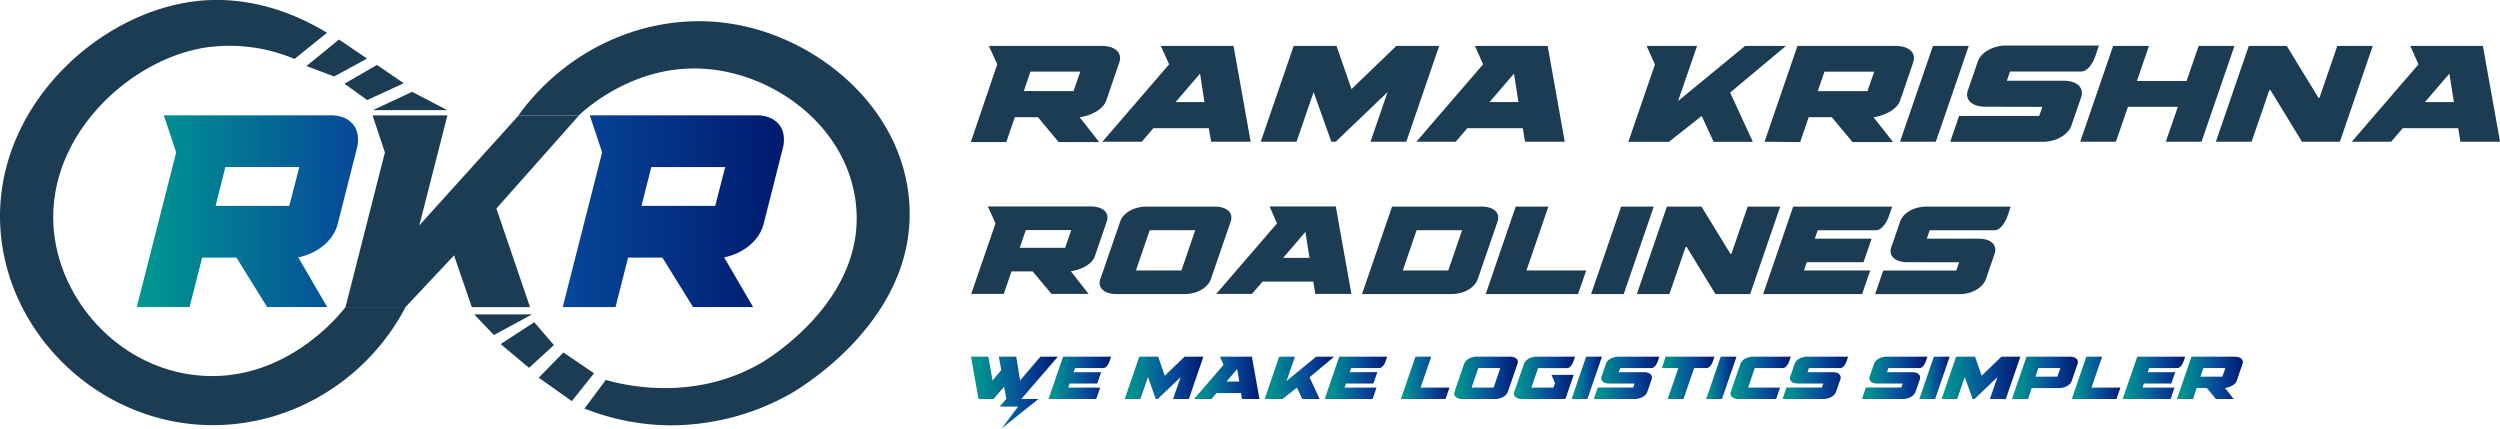 <svg xmlns="http://www.w3.org/2000/svg" xmlns:xlink="http://www.w3.org/1999/xlink" id="Main_Sideway" data-name="Main Sideway" viewBox="0 0 704.39 120.75"><defs><style>.cls-1{fill:url(#linear-gradient);}.cls-2{fill:#1b3c53;}.cls-3{fill:url(#linear-gradient-2);}.cls-4{fill:url(#linear-gradient-3);}.cls-5{fill:url(#linear-gradient-4);}.cls-6{fill:url(#linear-gradient-5);}.cls-7{fill:url(#linear-gradient-6);}.cls-8{fill:url(#linear-gradient-7);}.cls-9{fill:url(#linear-gradient-8);}.cls-10{fill:url(#linear-gradient-9);}.cls-11{fill:url(#linear-gradient-10);}.cls-12{fill:url(#linear-gradient-11);}.cls-13{fill:url(#linear-gradient-12);}.cls-14{fill:url(#linear-gradient-13);}.cls-15{fill:url(#linear-gradient-14);}.cls-16{fill:url(#linear-gradient-15);}.cls-17{fill:url(#linear-gradient-16);}.cls-18{fill:url(#linear-gradient-17);}.cls-19{fill:url(#linear-gradient-18);}.cls-20{fill:url(#linear-gradient-19);}.cls-21{fill:url(#linear-gradient-20);}.cls-22{fill:url(#linear-gradient-21);}.cls-23{fill:url(#linear-gradient-22);}.cls-24{fill:url(#linear-gradient-23);}.cls-25{fill:url(#linear-gradient-24);}.cls-26{fill:#333;}</style><linearGradient id="linear-gradient" x1="198.48" y1="488.58" x2="260.81" y2="488.58" gradientUnits="userSpaceOnUse"><stop offset="0" stop-color="#009990"></stop><stop offset="1" stop-color="#074799"></stop></linearGradient><linearGradient id="linear-gradient-2" x1="318.49" y1="488.58" x2="380.82" y2="488.58" gradientUnits="userSpaceOnUse"><stop offset="0" stop-color="#074799"></stop><stop offset="1" stop-color="#001a6e"></stop></linearGradient><linearGradient id="linear-gradient-3" x1="433.55" y1="539.68" x2="458.01" y2="539.68" gradientUnits="userSpaceOnUse"><stop offset="0" stop-color="#009990"></stop><stop offset="0.16" stop-color="#018892"></stop><stop offset="0.47" stop-color="#055d97"></stop><stop offset="0.62" stop-color="#074799"></stop><stop offset="1" stop-color="#001a6e"></stop></linearGradient><linearGradient id="linear-gradient-4" x1="455.37" y1="535.52" x2="472.96" y2="535.52" xlink:href="#linear-gradient-3"></linearGradient><linearGradient id="linear-gradient-5" x1="476.84" y1="535.52" x2="499.02" y2="535.52" xlink:href="#linear-gradient-3"></linearGradient><linearGradient id="linear-gradient-6" x1="496.38" y1="535.52" x2="514.81" y2="535.52" xlink:href="#linear-gradient-3"></linearGradient><linearGradient id="linear-gradient-7" x1="516.26" y1="535.52" x2="535.85" y2="535.52" xlink:href="#linear-gradient-3"></linearGradient><linearGradient id="linear-gradient-8" x1="533.19" y1="535.52" x2="550.78" y2="535.52" xlink:href="#linear-gradient-3"></linearGradient><linearGradient id="linear-gradient-9" x1="554.66" y1="535.52" x2="568.37" y2="535.52" xlink:href="#linear-gradient-3"></linearGradient><linearGradient id="linear-gradient-10" x1="569.62" y1="535.52" x2="587.59" y2="535.52" xlink:href="#linear-gradient-3"></linearGradient><linearGradient id="linear-gradient-11" x1="586.48" y1="535.52" x2="603.72" y2="535.52" xlink:href="#linear-gradient-3"></linearGradient><linearGradient id="linear-gradient-12" x1="602.75" y1="535.52" x2="611.3" y2="535.52" xlink:href="#linear-gradient-3"></linearGradient><linearGradient id="linear-gradient-13" x1="608.99" y1="535.52" x2="627.47" y2="535.52" xlink:href="#linear-gradient-3"></linearGradient><linearGradient id="linear-gradient-14" x1="628.15" y1="535.52" x2="642.97" y2="535.52" xlink:href="#linear-gradient-3"></linearGradient><linearGradient id="linear-gradient-15" x1="640.67" y1="535.52" x2="649.21" y2="535.52" xlink:href="#linear-gradient-3"></linearGradient><linearGradient id="linear-gradient-16" x1="647.51" y1="535.52" x2="664.5" y2="535.52" xlink:href="#linear-gradient-3"></linearGradient><linearGradient id="linear-gradient-17" x1="662.18" y1="535.52" x2="680.66" y2="535.52" xlink:href="#linear-gradient-3"></linearGradient><linearGradient id="linear-gradient-18" x1="684.54" y1="535.52" x2="703.03" y2="535.52" xlink:href="#linear-gradient-3"></linearGradient><linearGradient id="linear-gradient-19" x1="700.72" y1="535.52" x2="709.27" y2="535.52" xlink:href="#linear-gradient-3"></linearGradient><linearGradient id="linear-gradient-20" x1="706.96" y1="535.52" x2="729.15" y2="535.52" xlink:href="#linear-gradient-3"></linearGradient><linearGradient id="linear-gradient-21" x1="726.82" y1="535.52" x2="745.39" y2="535.52" xlink:href="#linear-gradient-3"></linearGradient><linearGradient id="linear-gradient-22" x1="743.68" y1="535.52" x2="757.39" y2="535.52" xlink:href="#linear-gradient-3"></linearGradient><linearGradient id="linear-gradient-23" x1="758.04" y1="535.52" x2="775.63" y2="535.52" xlink:href="#linear-gradient-3"></linearGradient><linearGradient id="linear-gradient-24" x1="773.31" y1="535.52" x2="791.88" y2="535.52" xlink:href="#linear-gradient-3"></linearGradient></defs><title>Main Sideway</title><path class="cls-1" d="M209.58,472l-3.48-10.44h47.11a9.42,9.42,0,0,1,3.57.64,6.68,6.68,0,0,1,2.61,1.87,6.1,6.1,0,0,1,1.32,2.95,9.62,9.62,0,0,1-.24,3.93l-5.4,21.3a11.06,11.06,0,0,1-1.68,3.53,13.14,13.14,0,0,1-2.67,2.75,15.93,15.93,0,0,1-3.27,1.94,15.57,15.57,0,0,1-3.48,1.1l8.16,14H235.2l-8.64-13.93H216.9l-3.54,13.93H198.48Zm13.86,4.13-2.76,10.94h20.77l2.82-10.94Z" transform="translate(-159.94 -429.06)"></path><path class="cls-2" d="M264.91,461.57H286l-7.92,31,28-31h17l-23.28,26.24,9.48,27.78H292.87l-5-14.58-13.68,14.58H257.29L268.39,472Z" transform="translate(-159.94 -429.06)"></path><path class="cls-3" d="M329.59,472l-3.48-10.44h47.1a9.42,9.42,0,0,1,3.57.64,6.68,6.68,0,0,1,2.61,1.87,6.1,6.1,0,0,1,1.32,2.95,9.62,9.62,0,0,1-.24,3.93l-5.4,21.3a11.06,11.06,0,0,1-1.68,3.53,13.14,13.14,0,0,1-2.67,2.75,15.93,15.93,0,0,1-3.27,1.94,15.57,15.57,0,0,1-3.48,1.1l8.16,14H355.21l-8.64-13.93h-9.66l-3.54,13.93H318.49Zm13.86,4.13-2.76,10.94h20.76l2.82-10.94Z" transform="translate(-159.94 -429.06)"></path><path class="cls-2" d="M306,461.57h17c2.92-2.67,16.31-14.32,35.27-13.13,19.44,1.22,39.5,15.61,42.64,36.64,4.21,28.14-25.22,45.52-26.85,46.44-19.31,11-39.1,5.83-43.43,4.59l-6,8.06a67,67,0,0,0,23.22,4.72,69,69,0,0,0,34.74-8.84c3.33-1.92,36.28-21.61,33.49-54.65-2.17-25.69-24.72-44.75-48-49.28S320.53,441.55,306,461.57Z" transform="translate(-159.94 -429.06)"></path><path class="cls-2" d="M252.08,438.3c-6.56-4-19.81-10.63-36.11-9-29.49,3-59.91,32.2-55.62,67.34,3.23,26.47,25.34,48.73,53,51.84,24.72,2.78,49-10.29,60.87-32.91H257.29c-.73,1-16.68,21.88-42,19.21-20.74-2.19-36.65-19-39.79-37.82-4.51-27,19-50.36,41.61-54.39a47.1,47.1,0,0,1,25.81,3.1Z" transform="translate(-159.94 -429.06)"></path><path class="cls-2" d="M440.92,447.18,438.57,442h31.81a8.21,8.21,0,0,1,2.41.33,4.47,4.47,0,0,1,1.76.93,2.72,2.72,0,0,1,.89,1.48,3.57,3.57,0,0,1-.16,2l-3.65,10.66a5,5,0,0,1-1.13,1.76,7.81,7.81,0,0,1-1.8,1.38,12.54,12.54,0,0,1-2.21,1,13.32,13.32,0,0,1-2.35.55l5.51,7H458.22l-5.83-7h-6.53l-2.39,7h-10Zm9.36,2.06-1.86,5.47h14l1.9-5.47Z" transform="translate(-159.94 -429.06)"></path><path class="cls-2" d="M489.35,447.18,487,442H507.5l4.82,27H501.18l-.65-3.81H484.89L481.65,469H470.54Zm8.71,2.63-6.89,8h8.14Z" transform="translate(-159.94 -429.06)"></path><path class="cls-2" d="M515.16,469l9.28-27h12.07l4.22,12.16L553.37,442h12.07l-9.27,27H546.08l4.82-14-14.63,14h-1.21l-5-14-4.82,14Z" transform="translate(-159.94 -429.06)"></path><path class="cls-2" d="M577.81,447.18,575.5,442H596l4.82,27H589.64l-.65-3.81H573.35L570.11,469H559Zm8.71,2.63-6.89,8h8.14Z" transform="translate(-159.94 -429.06)"></path><path class="cls-2" d="M623.88,442H638.1l-5.35,15.52L651.63,442h11.51l-15.72,13.13,6.4,13.9H642.76l-3.36-7.3-9.24,7.3H618.73l7.5-21.8Z" transform="translate(-159.94 -429.06)"></path><path class="cls-2" d="M657.11,469l9.27-27h27.68a8.21,8.21,0,0,1,2.41.33,4.47,4.47,0,0,1,1.76.93,2.72,2.72,0,0,1,.89,1.48,3.48,3.48,0,0,1-.16,2l-3.64,10.66a5.22,5.22,0,0,1-1.14,1.76,7.81,7.81,0,0,1-1.8,1.38,12.54,12.54,0,0,1-2.21,1,13.32,13.32,0,0,1-2.35.55l5.51,7H681.9l-5.83-7h-6.52l-2.4,7Zm15-14.27h14l1.9-5.47H674Z" transform="translate(-159.94 -429.06)"></path><path class="cls-2" d="M704.56,442h10.09l-9.28,27H695.28Z" transform="translate(-159.94 -429.06)"></path><path class="cls-2" d="M719.35,459.13a8.52,8.52,0,0,1-2.41-.32,4.79,4.79,0,0,1-1.77-.93,2.92,2.92,0,0,1-.91-1.48,3.28,3.28,0,0,1,.18-2l2.68-7.78a5.26,5.26,0,0,1,1.17-2,7.57,7.57,0,0,1,1.91-1.48,9.43,9.43,0,0,1,2.39-.93,10.59,10.59,0,0,1,2.63-.33h26.1l-1,3a12.26,12.26,0,0,1-.62,1.44,9.28,9.28,0,0,1-.9,1.4,4.65,4.65,0,0,1-1.15,1.07,2.54,2.54,0,0,1-1.42.42H726.28l-.89,2.6h16a8.52,8.52,0,0,1,2.41.32,4.5,4.5,0,0,1,1.74.93,3,3,0,0,1,.9,1.48,3.5,3.5,0,0,1-.15,2l-2.67,7.74a5.08,5.08,0,0,1-1.2,2,7.81,7.81,0,0,1-1.92,1.48,9.43,9.43,0,0,1-2.39.93,10.67,10.67,0,0,1-2.64.33H709.42l2.51-7.3H734.5l.89-2.55Z" transform="translate(-159.94 -429.06)"></path><path class="cls-2" d="M746.05,469l9.28-27h10.09l-3.4,9.89h14l3.4-9.89h10.09l-9.28,27H770.16l3.41-9.85H759.51L756.1,469Z" transform="translate(-159.94 -429.06)"></path><path class="cls-2" d="M793.55,442h10.69l8.92,14.59h.32l5-14.59h10l-9.27,27H808.54l-8.88-14.55h-.32l-5,14.55H784.27Z" transform="translate(-159.94 -429.06)"></path><path class="cls-2" d="M841.36,447.18,839.05,442h20.46l4.83,27H853.19l-.64-3.81H836.91L833.66,469h-11.1Zm8.71,2.63-6.88,8h8.14Z" transform="translate(-159.94 -429.06)"></path><path class="cls-2" d="M440.43,492l-2.14-4.77h29a7.55,7.55,0,0,1,2.2.3,4.07,4.07,0,0,1,1.6.85,2.59,2.59,0,0,1,.82,1.34,3.37,3.37,0,0,1-.15,1.8l-3.33,9.71a4.56,4.56,0,0,1-1,1.61,7.68,7.68,0,0,1-1.64,1.26,11.11,11.11,0,0,1-2,.88,11.83,11.83,0,0,1-2.14.5l5,6.39H456.2l-5.32-6.35h-5.94l-2.18,6.35h-9.17Zm8.53,1.88-1.7,5h12.79l1.73-5Z" transform="translate(-159.94 -429.06)"></path><path class="cls-2" d="M506.67,491.56l-5.54,16.07a4.91,4.91,0,0,1-1.07,1.79,6.87,6.87,0,0,1-1.74,1.35,8.91,8.91,0,0,1-2.18.85,9.62,9.62,0,0,1-2.4.29H474.46a7.33,7.33,0,0,1-2.16-.29,4.25,4.25,0,0,1-1.61-.85,2.76,2.76,0,0,1-.85-1.35,2.83,2.83,0,0,1,.15-1.79l5.54-16.07a4.87,4.87,0,0,1,1.07-1.8,7.07,7.07,0,0,1,1.74-1.34,8.53,8.53,0,0,1,2.18-.85,9.74,9.74,0,0,1,2.4-.3H502.2a7.46,7.46,0,0,1,2.2.3,4.11,4.11,0,0,1,1.61.85,2.51,2.51,0,0,1,.81,1.34A3.18,3.18,0,0,1,506.67,491.56Zm-13.85,13.7,3.88-11.34H483.88L480,505.26Z" transform="translate(-159.94 -429.06)"></path><path class="cls-2" d="M519.75,492l-2.1-4.77h18.66l4.39,24.64H530.54l-.59-3.47H515.69l-3,3.47H502.61Zm8,2.4-6.28,7.31h7.42Z" transform="translate(-159.94 -429.06)"></path><path class="cls-2" d="M576.32,507.63a4.91,4.91,0,0,1-1.07,1.79,6.87,6.87,0,0,1-1.74,1.35,8.91,8.91,0,0,1-2.18.85,9.73,9.73,0,0,1-2.4.29H543.7l8.46-24.64h25.23a7.5,7.5,0,0,1,2.2.3,4.19,4.19,0,0,1,1.61.85,2.51,2.51,0,0,1,.81,1.34,3.37,3.37,0,0,1-.15,1.8Zm-4.43-13.71H559.07l-3.88,11.34H568Z" transform="translate(-159.94 -429.06)"></path><path class="cls-2" d="M587,487.27h9.2l-6.17,18h16.85l-2.33,6.65h-26Z" transform="translate(-159.94 -429.06)"></path><path class="cls-2" d="M616.71,487.27h9.19l-8.46,24.64h-9.2Z" transform="translate(-159.94 -429.06)"></path><path class="cls-2" d="M629.6,487.27h9.75l8.13,13.3h.3l4.58-13.3h9.16l-8.46,24.64h-9.79l-8.09-13.26h-.3l-4.58,13.26h-9.16Z" transform="translate(-159.94 -429.06)"></path><path class="cls-2" d="M665.18,487.27h27.89l-.92,2.7a11.85,11.85,0,0,1-.57,1.31,7.31,7.31,0,0,1-.83,1.27,4.69,4.69,0,0,1-1.07,1,2.28,2.28,0,0,1-1.26.39H672.09l-.81,2.37h16L685,502.94H669l-.78,2.32H686.9l-2.29,6.65H656.72Z" transform="translate(-159.94 -429.06)"></path><path class="cls-2" d="M697.32,502.94a7.43,7.43,0,0,1-2.19-.3,4.25,4.25,0,0,1-1.61-.85,2.59,2.59,0,0,1-.83-1.35,3,3,0,0,1,.16-1.79l2.44-7.09a4.87,4.87,0,0,1,1.07-1.8,7.26,7.26,0,0,1,1.74-1.34,8.67,8.67,0,0,1,2.18-.85,9.74,9.74,0,0,1,2.4-.3h23.79l-.92,2.7a11.85,11.85,0,0,1-.57,1.31,8.59,8.59,0,0,1-.81,1.27,4.27,4.27,0,0,1-1.06,1,2.28,2.28,0,0,1-1.29.39H703.64l-.81,2.37h14.63a7.51,7.51,0,0,1,2.2.29,4.16,4.16,0,0,1,1.59.85,2.76,2.76,0,0,1,.81,1.35,3.12,3.12,0,0,1-.13,1.79l-2.44,7.06a4.7,4.7,0,0,1-1.09,1.79,7.3,7.3,0,0,1-1.75,1.35,9.07,9.07,0,0,1-2.18.85,9.73,9.73,0,0,1-2.4.29h-23.8l2.29-6.65h20.58l.81-2.32Z" transform="translate(-159.94 -429.06)"></path><path class="cls-4" d="M439.58,536.26l2.47-2.93-.68-3.78h4.9l1.09,6.71,5.72-6.71H458L447.7,541.48h4.82l-10.38,8.33,4.66-6.19h-5.2l1.88-2.18-.63-3.41-3,3.45h-4.2l-2.13-11.93h4.9Z" transform="translate(-159.94 -429.06)"></path><path class="cls-5" d="M459.46,529.55H473l-.45,1.31a4.22,4.22,0,0,1-.28.63,3.12,3.12,0,0,1-.4.62,2.09,2.09,0,0,1-.52.47,1,1,0,0,1-.61.19h-7.9l-.39,1.15h7.74l-1.09,3.21H461.3l-.37,1.13h9l-1.11,3.22H455.37Z" transform="translate(-159.94 -429.06)"></path><path class="cls-6" d="M476.84,541.48l4.09-11.93h5.33l1.86,5.37,5.58-5.37H499l-4.09,11.93h-4.45l2.13-6.17-6.46,6.17h-.53l-2.22-6.17-2.13,6.17Z" transform="translate(-159.94 -429.06)"></path><path class="cls-7" d="M504.67,531.86l-1-2.31h9l2.13,11.93h-4.92l-.28-1.68h-6.9l-1.43,1.68h-4.9Zm3.85,1.16-3,3.54h3.59Z" transform="translate(-159.94 -429.06)"></path><path class="cls-8" d="M520.35,529.55h4.45l-2.36,6.85,8.33-6.85h5.08l-6.94,5.8,2.83,6.13h-4.88l-1.49-3.22-4.09,3.22h-5Z" transform="translate(-159.94 -429.06)"></path><path class="cls-9" d="M537.28,529.55h13.5l-.45,1.31a5.42,5.42,0,0,1-.27.63,3.7,3.7,0,0,1-.41.62,1.93,1.93,0,0,1-.52.47,1,1,0,0,1-.6.19h-7.91l-.39,1.15H548l-1.09,3.21h-7.76l-.37,1.13h9l-1.1,3.22h-13.5Z" transform="translate(-159.94 -429.06)"></path><path class="cls-10" d="M558.75,529.55h4.45l-3,8.71h8.15l-1.13,3.22H554.66Z" transform="translate(-159.94 -429.06)"></path><path class="cls-11" d="M587.48,531.63l-2.68,7.77a2.35,2.35,0,0,1-.52.87,3.15,3.15,0,0,1-.84.65,4,4,0,0,1-1.05.41,4.56,4.56,0,0,1-1.16.15h-9.34a3.39,3.39,0,0,1-1-.15,1.93,1.93,0,0,1-.78-.41,1.28,1.28,0,0,1-.41-.65,1.41,1.41,0,0,1,.07-.87l2.68-7.77a2.43,2.43,0,0,1,.52-.87,3.37,3.37,0,0,1,.84-.65,4,4,0,0,1,1.05-.41,4.64,4.64,0,0,1,1.17-.15h9.33a3.48,3.48,0,0,1,1.06.15,1.93,1.93,0,0,1,.78.41,1.22,1.22,0,0,1,.39.65A1.57,1.57,0,0,1,587.48,531.63Zm-6.7,6.63,1.88-5.49h-6.21l-1.88,5.49Z" transform="translate(-159.94 -429.06)"></path><path class="cls-12" d="M598.07,537l-1-2.31h6.26l-2.33,6.8H588.75a3.39,3.39,0,0,1-1-.15,1.93,1.93,0,0,1-.78-.41,1.28,1.28,0,0,1-.41-.65,1.41,1.41,0,0,1,.07-.87l2.68-7.77a2.43,2.43,0,0,1,.52-.87,3.37,3.37,0,0,1,.84-.65,4,4,0,0,1,1-.41,4.64,4.64,0,0,1,1.17-.15h10.87l-.45,1.31a5.57,5.57,0,0,1-.28.63,3.6,3.6,0,0,1-.39.62,2.05,2.05,0,0,1-.51.47,1.09,1.09,0,0,1-.63.19h-8.15l-1.88,5.49h6.21Z" transform="translate(-159.94 -429.06)"></path><path class="cls-13" d="M606.84,529.55h4.46l-4.1,11.93h-4.45Z" transform="translate(-159.94 -429.06)"></path><path class="cls-14" d="M613.37,537.13a3.49,3.49,0,0,1-1.06-.14,1.93,1.93,0,0,1-.78-.41,1.27,1.27,0,0,1-.4-.65,1.41,1.41,0,0,1,.08-.87l1.18-3.43a2.41,2.41,0,0,1,.51-.87,3.37,3.37,0,0,1,.84-.65,4.24,4.24,0,0,1,1.06-.41,4.56,4.56,0,0,1,1.16-.15h11.51l-.44,1.31a5.57,5.57,0,0,1-.28.63,3.6,3.6,0,0,1-.39.62,2.05,2.05,0,0,1-.51.47,1.09,1.09,0,0,1-.63.19h-8.79l-.4,1.15h7.08a3.56,3.56,0,0,1,1.07.14,1.85,1.85,0,0,1,.76.41,1.34,1.34,0,0,1,.4.65,1.65,1.65,0,0,1-.06.87l-1.18,3.41a2.37,2.37,0,0,1-.53.87,3.37,3.37,0,0,1-.85.65,4,4,0,0,1-1.06.41,4.5,4.5,0,0,1-1.16.15H609l1.11-3.22h10l.39-1.13Z" transform="translate(-159.94 -429.06)"></path><path class="cls-15" d="M629.24,529.55H643l-.44,1.31a5.57,5.57,0,0,1-.28.63,3.65,3.65,0,0,1-.4.62,2.28,2.28,0,0,1-.52.47,1,1,0,0,1-.61.19h-3.48l-3,8.71h-4.45l3-8.71h-4.63Z" transform="translate(-159.94 -429.06)"></path><path class="cls-16" d="M644.76,529.55h4.45l-4.09,11.93h-4.45Z" transform="translate(-159.94 -429.06)"></path><path class="cls-17" d="M648.74,541.33a2,2,0,0,1-.78-.41,1.28,1.28,0,0,1-.41-.65,1.41,1.41,0,0,1,.07-.87l2.68-7.77a2.43,2.43,0,0,1,.52-.87,3.37,3.37,0,0,1,.84-.65,4.24,4.24,0,0,1,1.06-.41,4.56,4.56,0,0,1,1.16-.15H664.5l-.45,1.31a5.42,5.42,0,0,1-.27.63,3.7,3.7,0,0,1-.41.62,2.09,2.09,0,0,1-.52.47,1,1,0,0,1-.6.19h-7.9l-1.88,5.49h9l-1.1,3.22H649.79A3.46,3.46,0,0,1,648.74,541.33Z" transform="translate(-159.94 -429.06)"></path><path class="cls-18" d="M666.56,537.13a3.56,3.56,0,0,1-1.07-.14,2.07,2.07,0,0,1-.78-.41,1.34,1.34,0,0,1-.4-.65,1.49,1.49,0,0,1,.08-.87l1.18-3.43a2.43,2.43,0,0,1,.52-.87,3.37,3.37,0,0,1,.84-.65,4,4,0,0,1,1.06-.41,4.5,4.5,0,0,1,1.16-.15h11.51l-.45,1.31a5.42,5.42,0,0,1-.27.63,4.38,4.38,0,0,1-.4.62,2.05,2.05,0,0,1-.51.47,1.08,1.08,0,0,1-.62.19h-8.8l-.39,1.15h7.08a3.49,3.49,0,0,1,1.06.14,1.89,1.89,0,0,1,.77.41,1.26,1.26,0,0,1,.39.65,1.47,1.47,0,0,1-.06.87l-1.18,3.41a2.13,2.13,0,0,1-.53.87,3.15,3.15,0,0,1-.84.65,4.24,4.24,0,0,1-1.06.41,4.56,4.56,0,0,1-1.16.15H662.18l1.1-3.22h10l.39-1.13Z" transform="translate(-159.94 -429.06)"></path><path class="cls-19" d="M688.92,537.13a3.49,3.49,0,0,1-1.06-.14,1.93,1.93,0,0,1-.78-.41,1.27,1.27,0,0,1-.4-.65,1.41,1.41,0,0,1,.08-.87l1.18-3.43a2.3,2.3,0,0,1,.52-.87,3,3,0,0,1,.84-.65,4,4,0,0,1,1.05-.41,4.56,4.56,0,0,1,1.16-.15H703l-.45,1.31a4.22,4.22,0,0,1-.28.63,3.6,3.6,0,0,1-.39.62,2.05,2.05,0,0,1-.51.47,1.09,1.09,0,0,1-.63.19H692l-.39,1.15h7.07a3.56,3.56,0,0,1,1.07.14,2,2,0,0,1,.77.41,1.4,1.4,0,0,1,.39.65,1.56,1.56,0,0,1-.06.87l-1.18,3.41a2.37,2.37,0,0,1-.53.87,3.2,3.2,0,0,1-.85.65,4,4,0,0,1-1,.41,4.64,4.64,0,0,1-1.17.15H684.54l1.11-3.22h10l.39-1.13Z" transform="translate(-159.94 -429.06)"></path><path class="cls-20" d="M704.81,529.55h4.46l-4.1,11.93h-4.45Z" transform="translate(-159.94 -429.06)"></path><path class="cls-21" d="M707,541.48l4.09-11.93h5.33l1.86,5.37,5.58-5.37h5.33l-4.1,11.93H720.6l2.13-6.17-6.46,6.17h-.53l-2.22-6.17-2.13,6.17Z" transform="translate(-159.94 -429.06)"></path><path class="cls-22" d="M726.82,541.48l4.1-11.93h12.21a3.53,3.53,0,0,1,1.06.15,2,2,0,0,1,.78.41,1.22,1.22,0,0,1,.39.65,1.57,1.57,0,0,1-.07.87l-1.61,4.7a2.32,2.32,0,0,1-.53.87,3.48,3.48,0,0,1-.85.65,4.41,4.41,0,0,1-1,.41,5,5,0,0,1-1.16.14h-7.78l-1,3.08Zm6.62-6.3h6.18l.84-2.41h-6.2Z" transform="translate(-159.94 -429.06)"></path><path class="cls-23" d="M747.77,529.55h4.46l-3,8.71h8.15l-1.12,3.22H743.68Z" transform="translate(-159.94 -429.06)"></path><path class="cls-24" d="M762.13,529.55h13.5l-.45,1.31a4.22,4.22,0,0,1-.28.63,3.12,3.12,0,0,1-.4.62,2.09,2.09,0,0,1-.52.47,1,1,0,0,1-.6.19h-7.91l-.39,1.15h7.74l-1.09,3.21H764l-.37,1.13h9l-1.11,3.22H758Z" transform="translate(-159.94 -429.06)"></path><path class="cls-25" d="M773.31,541.48l4.09-11.93h12.21a3.48,3.48,0,0,1,1.06.15,1.93,1.93,0,0,1,.78.41,1.22,1.22,0,0,1,.39.65,1.57,1.57,0,0,1-.07.87l-1.61,4.7a2.21,2.21,0,0,1-.5.78,3.43,3.43,0,0,1-.79.6,4.78,4.78,0,0,1-1,.43,5.52,5.52,0,0,1-1,.25l2.43,3.09h-5l-2.58-3.08h-2.88l-1,3.08Zm6.61-6.3h6.18l.85-2.41h-6.21Z" transform="translate(-159.94 -429.06)"></path><path class="cls-2" d="M246.29,447.67l9.16-7.48,7.9,5.37-9.27,5.05Z" transform="translate(-159.94 -429.06)"></path><path class="cls-2" d="M257,452.65l9.13-5.3,7.58,5.16-10.31,4.74Z" transform="translate(-159.94 -429.06)"></path><path class="cls-2" d="M316,526.28l-7,6.43L301,526l9.47-6.15Z" transform="translate(-159.94 -429.06)"></path><path class="cls-2" d="M293.57,517.65l5.52,5.81,10.74-5.81Z" transform="translate(-159.94 -429.06)"></path><path class="cls-2" d="M327.31,534.23l-6.26,7.85-9.32-6.6,6.95-7.11Z" transform="translate(-159.94 -429.06)"></path><path class="cls-2" d="M265,460.09l11.06-5.16,9.89,5.16Z" transform="translate(-159.94 -429.06)"></path><path class="cls-26" d="M330.41,533" transform="translate(-159.94 -429.06)"></path></svg>